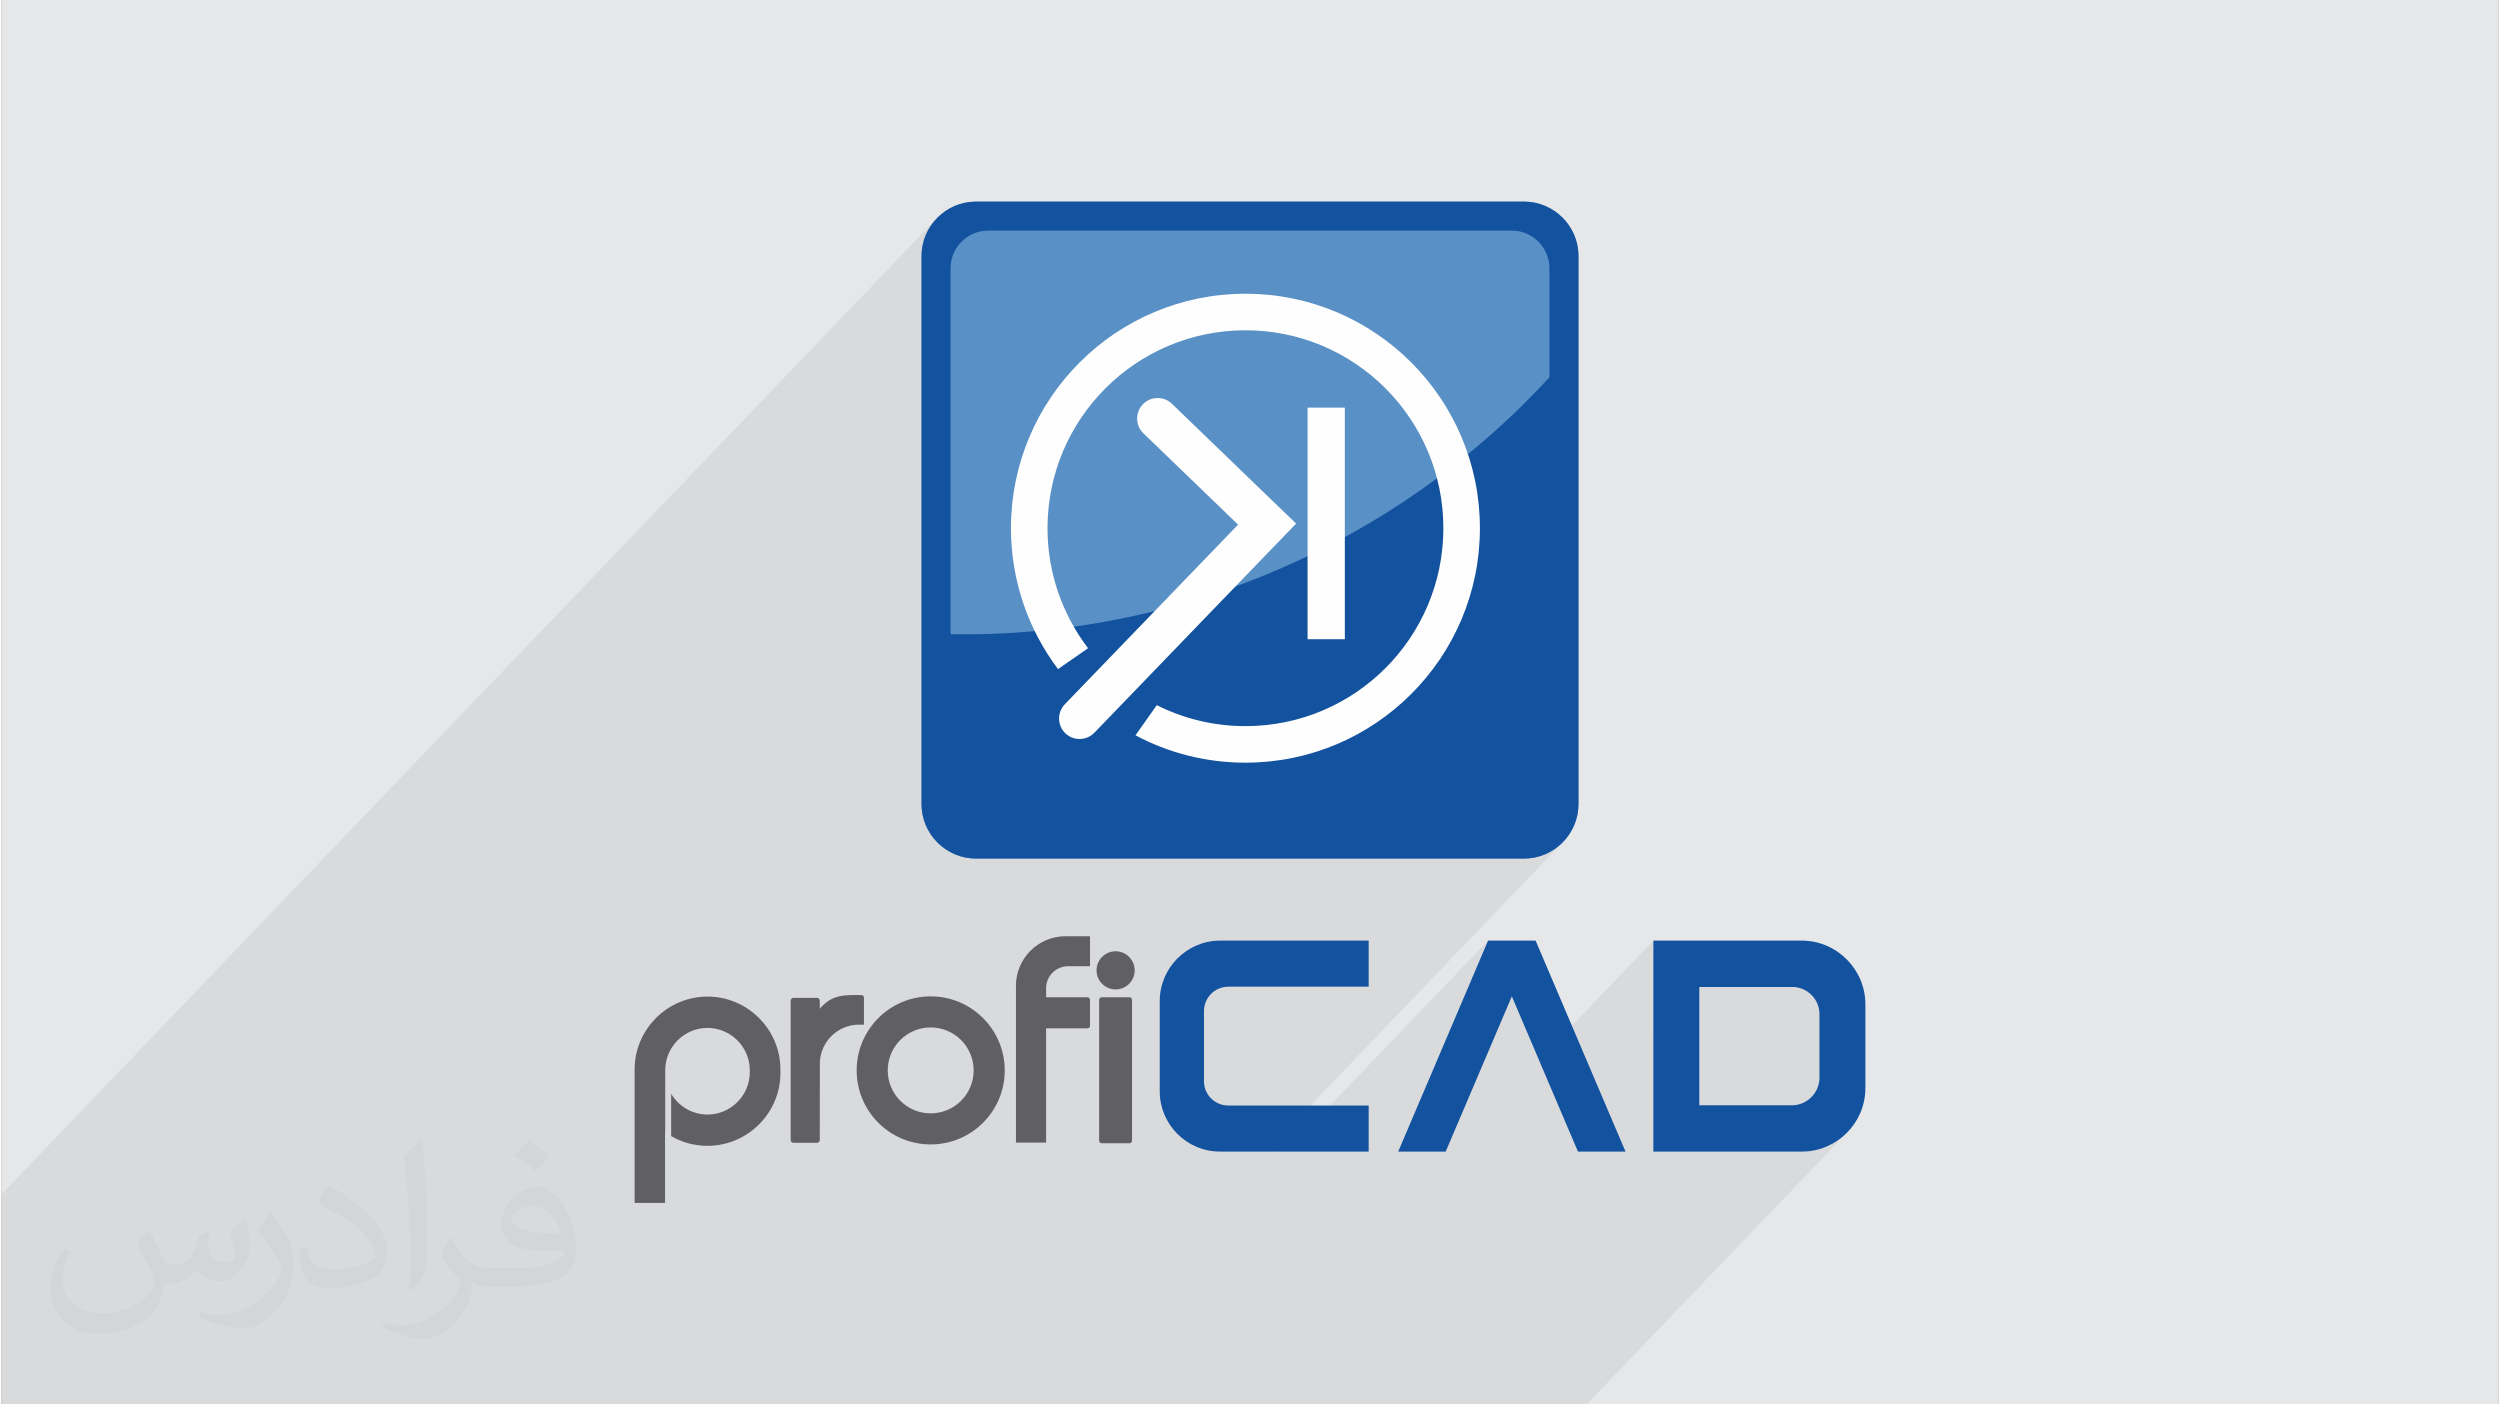 <?xml version="1.0" encoding="UTF-8"?>
<!DOCTYPE svg PUBLIC "-//W3C//DTD SVG 1.0//EN" "http://www.w3.org/TR/2001/REC-SVG-20010904/DTD/svg10.dtd">
<!-- Creator: CorelDRAW 2017 -->
<svg xmlns="http://www.w3.org/2000/svg" xml:space="preserve" width="356px" height="200px" version="1.0" shape-rendering="geometricPrecision" text-rendering="geometricPrecision" image-rendering="optimizeQuality" fill-rule="evenodd" clip-rule="evenodd" viewBox="0 0 35600 20025" xmlns:xlink="http://www.w3.org/1999/xlink">
 <rect x="0" y="0" width="35600" height="20025" fill="#808080" stroke="none"/>
 <g id="Layer_x0020_1">
  <g id="_1589621343136">
   <path fill="#E6E7E8" d="M0 0l35600 0 0 20025 -35600 0 0 -20025z"/>
   <path fill="#373435" fill-opacity="0.031" d="M2102 17538c67,103 111,202 155,311 31,64 48,183 198,183 44,0 107,-14 163,-45 63,-33 111,-82 135,-159l61 -201 145 -72 10 10c-19,76 -24,148 -24,206 0,169 145,233 262,233 68,0 128,-33 128,-95 0,-81 -34,-216 -78,-338 68,-68 136,-136 214,-191l12 6c34,144 53,286 53,381 0,92 -41,195 -75,263 -70,132 -194,237 -344,237 -114,0 -240,-57 -327,-163l-5 0c-83,101 -209,194 -412,194l-63 0c-10,134 -39,229 -82,313 -122,237 -480,404 -817,404 -470,0 -705,-272 -705,-632 0,-223 72,-431 184,-577l92 37c-70,134 -116,261 -116,385 0,338 274,499 591,499 293,0 657,-188 722,-404 -24,-237 -114,-348 -250,-565 42,-72 95,-144 160,-220l13 0zm5414 -1273c99,62 196,136 290,221 -53,74 -118,142 -201,201 -94,-76 -189,-142 -286,-212 66,-74 131,-146 197,-210zm51 925c-160,0 -291,105 -291,183 0,167 320,219 702,217 -48,-196 -215,-400 -411,-400zm-359 894c208,0 390,-6 528,-41 155,-39 286,-118 286,-171 0,-15 0,-31 -5,-46 -87,9 -186,9 -274,9 -281,0 -496,-64 -581,-223 -22,-43 -36,-93 -36,-148 0,-153 65,-303 181,-406 97,-84 204,-138 313,-138 196,0 354,159 463,408 60,136 101,292 101,490 0,132 -36,243 -118,326 -153,148 -434,204 -865,204l-197 0 0 0 -51 0c-106,0 -184,-19 -244,-66l-10 0c2,24 5,49 5,72 0,97 -32,220 -97,319 -192,286 -400,410 -579,410 -182,0 -405,-70 -606,-161l36 -70c66,27 155,45 279,45 325,0 751,-313 804,-617 -12,-25 -33,-58 -65,-93 -94,-113 -155,-208 -211,-307 49,-95 92,-171 134,-239l16 -2c139,282 265,445 546,445l43 0 0 0 204 0zm-1406 299c24,-130 26,-276 26,-412l0 -202c0,-377 -48,-925 -87,-1281 68,-75 163,-161 238,-219l21 6c51,449 64,971 64,1450 0,126 -5,250 -17,340 -8,114 -73,200 -214,332l-31 -14zm-1447 -596c7,177 94,317 397,317 189,0 349,-49 526,-133 31,-15 48,-33 48,-50 0,-111 -84,-257 -228,-391 -138,-126 -322,-237 -494,-311 -58,-25 -77,-52 -77,-76 0,-52 68,-159 123,-235l20 -2c196,103 416,255 579,426 148,157 240,315 240,488 0,128 -39,250 -102,361 -216,109 -446,191 -674,191 -276,0 -465,-129 -465,-434 0,-33 0,-85 12,-151l95 0zm-500 -502l172 278c63,103 121,214 121,391l0 227c0,183 -117,379 -306,572 -147,132 -278,188 -399,188 -180,0 -386,-56 -623,-159l26 -70c76,21 163,37 270,37 341,-2 690,-251 850,-556 19,-35 27,-68 27,-91 0,-35 -20,-74 -34,-109 -87,-165 -184,-315 -291,-453 56,-88 111,-173 172,-257l15 2z"/>
   <path fill="#373435" fill-opacity="0.078" d="M0 17728l0 2297 1132 0 722 0 751 0 400 0 1044 0 446 0 168 0 256 0 80 0 14 0 143 0 145 0 290 0 16 0 110 0 21 0 4 0 137 0 116 0 276 0 88 0 58 0 3 0 111 0 174 0 93 0 117 0 57 0 50 0 83 0 115 0 614 0 203 0 30 0 96 0 307 0 224 0 46 0 344 0 445 0 1 0 45 0 94 0 84 0 352 0 39 0 184 0 30 0 33 0 279 0 214 0 431 0 319 0 894 0 1254 0 795 0 278 0 1101 0 80 0 421 0 678 0 76 0 1289 0 520 0 678 0 397 0 1509 0 994 0 3710 -3872 -134 111 -153 84 -170 53 -182 18 -609 0 744 -776 48 -58 36 -67 23 -74 8 -79 0 -906 -8 -78 -23 -73 -35 -65 -48 -58 -57 -47 -66 -36 -72 -22 -78 -8 -1326 0 -655 683 0 -1344 -1632 1702 -386 -907 -1220 1273 881 -2068 -2883 3008 -279 0 4223 -4406 95 -115 72 -131 45 -146 16 -156 0 -7815 -16 -156 -45 -145 -72 -132 -95 -115 -115 -94 -131 -72 -145 -45 -156 -16 -7816 0 -155 16 -146 45 -131 72 -115 94 -13345 13925 0 701z"/>
   <g>
    <g>
     <path fill="#5990C5" d="M21708 12241l-7816 0c-426,0 -775,-349 -775,-776l0 -7815c0,-426 349,-775 775,-775l7816 0c426,0 775,349 775,775l0 7815c0,427 -349,776 -775,776z"/>
     <path fill="#13529F" d="M21708 12241l-7816 0c-426,0 -775,-349 -775,-776l0 -7815c0,-426 349,-775 775,-775l7816 0c426,0 775,349 775,775l0 7815c0,427 -349,776 -775,776zm-8177 -3198c3238,53 6345,-1280 8538,-3663l0 -1556c0,-295 -241,-536 -535,-536l-7468 0c-294,0 -535,241 -535,536l0 5219z"/>
     <g>
      <path fill="#FEFEFE" d="M17735 4188c1846,0 3343,1497 3343,3343 0,1847 -1497,3343 -3343,3343 -567,0 -1101,-141 -1568,-390l304 -430c380,191 810,299 1264,299 1559,0 2822,-1263 2822,-2822 0,-1558 -1263,-2822 -2822,-2822 -1558,0 -2822,1264 -2822,2822 0,643 216,1236 578,1711l-428 298c-421,-560 -671,-1255 -671,-2009 0,-1846 1497,-3343 3343,-3343z"/>
      <g>
       <path fill="#FEFEFE" d="M16687 5757l1349 1302 422 406 -407 421 -2470 2561c-112,116 -298,119 -414,8l0 0c-116,-112 -119,-298 -7,-414l2470 -2561 -1350 -1302c-116,-112 -119,-298 -7,-414l0 0c112,-116 298,-119 414,-7z"/>
       <rect fill="#FEFEFE" x="18621" y="5812" width="531" height="3302"/>
      </g>
     </g>
    </g>
    <g>
     <path fill="#606062" d="M10065 16337l0 0c572,0 1040,-467 1040,-1039l0 -50c0,-571 -468,-1039 -1040,-1039l0 0c-571,0 -1039,468 -1039,1039l0 50 0 1853 434 0 0 -1009 2 1 0 -855 0 -29c0,-332 272,-603 603,-603l0 0c332,0 603,271 603,603l0 29c0,331 -271,603 -603,603l0 0c-219,0 -413,-119 -518,-296l0 603c153,89 330,139 518,139zm5819 -2774c150,0 272,122 272,272 0,150 -122,272 -272,272 -150,0 -272,-122 -272,-272 0,-150 122,-272 272,-272zm199 656l-398 0c-20,0 -36,16 -36,36l0 2010c0,19 16,35 36,35l398 0c19,0 35,-16 35,-35l0 -2010c0,-20 -16,-36 -35,-36zm-564 -870l-352 0c-387,0 -704,317 -704,704l0 2238 430 0 0 -1629 590 0c20,0 36,-16 36,-36l0 -371c0,-20 -16,-36 -36,-36l-590 0 0 -131c0,-171 141,-312 313,-312l313 0 0 -427zm-2272 857c583,0 1056,473 1056,1056 0,583 -473,1055 -1056,1055 -583,0 -1055,-472 -1055,-1055 0,-583 472,-1056 1055,-1056zm0 443c339,0 613,274 613,613 0,338 -274,612 -613,612 -338,0 -612,-274 -612,-612 0,-339 274,-613 612,-613zm-1956 -422l335 0c22,0 40,18 40,41l0 114c177,-208 354,-195 594,-195 20,0 36,16 36,36l0 386 -70 0c-300,0 -547,239 -559,537l-1 1108c0,22 -18,40 -40,40l-335 0c-22,0 -40,-18 -40,-40l0 -1986c0,-23 18,-41 40,-41z"/>
     <path fill="#13529F" d="M19492 13411l-2117 0c-474,0 -862,388 -862,862l0 1288c0,472 386,858 858,858l2121 0 0 -657 -2003 0c-190,0 -345,-155 -345,-344l0 -1003c0,-191 156,-347 347,-347l2001 0 0 -657zm6174 0l-2115 0 0 3008 2118 0c498,0 905,-407 905,-905l0 -1195c0,-499 -408,-908 -908,-908zm-134 661l-1326 0 0 1687 1320 0c216,0 393,-177 393,-394l0 -906c0,-213 -174,-387 -387,-387zm-5619 2347l677 0 943 -2213 943 2213 678 0 -1282 -3008 -678 0 -1281 3008z"/>
    </g>
   </g>
  </g>
 </g>
</svg>
